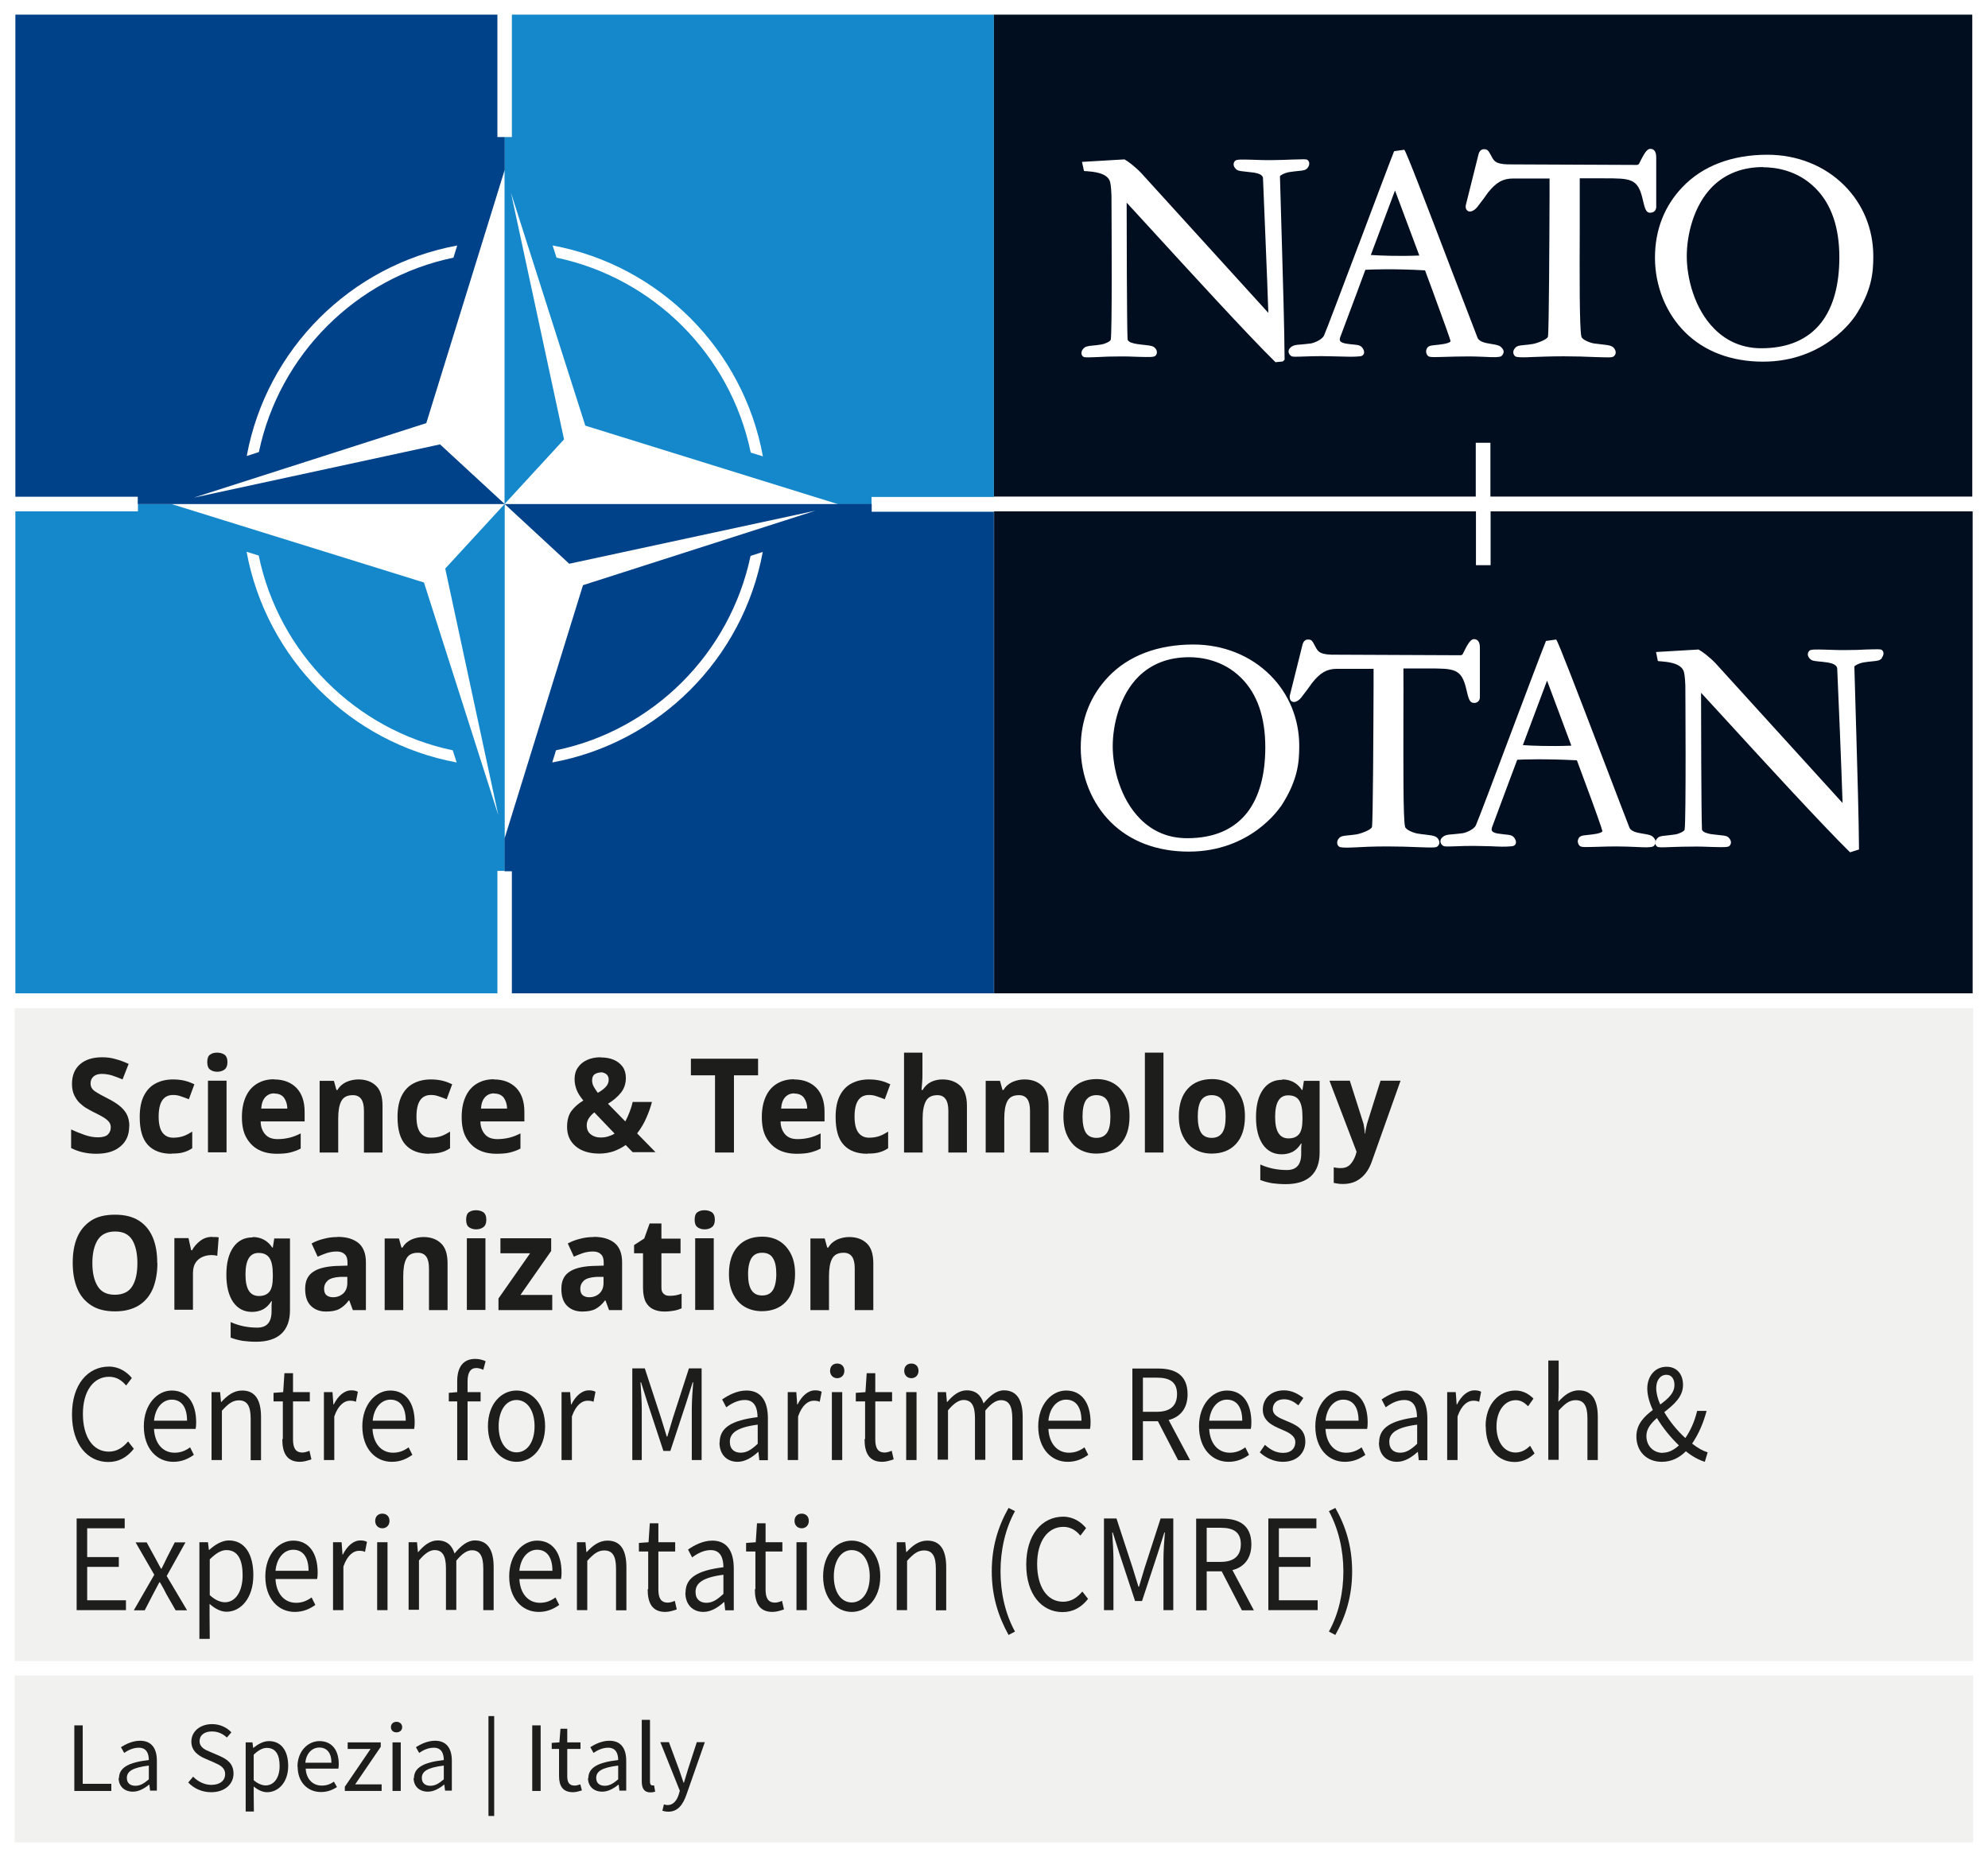<svg xmlns="http://www.w3.org/2000/svg" xmlns:xlink="http://www.w3.org/1999/xlink" id="Layer_1" viewBox="0 0 111.27 103.94"><defs><clipPath id="clippath"><rect x=".86" y=".82" width="109.54" height="54.77" fill="none"></rect></clipPath></defs><rect width="111.27" height="103.94" fill="#fff"></rect><rect x=".82" y="56.42" width="109.62" height="36.54" fill="#f1f1ef"></rect><path d="M7.23,63.04c0,.47-.16.84-.48,1.11-.32.28-.77.42-1.36.42-.53,0-1-.11-1.41-.32v-1.04c.24.11.48.21.74.3.25.09.51.14.76.14s.45-.05.56-.16.16-.24.16-.4c0-.13-.04-.24-.13-.34-.09-.09-.2-.18-.35-.26-.14-.08-.31-.17-.5-.26-.12-.06-.24-.13-.38-.21-.14-.08-.26-.18-.39-.3-.12-.12-.22-.27-.3-.44s-.12-.38-.12-.62c0-.47.15-.84.45-1.1.3-.26.71-.39,1.24-.39.26,0,.51.03.74.1.23.06.48.15.74.27l-.34.87c-.23-.1-.43-.17-.61-.23-.18-.05-.37-.08-.56-.08s-.35.05-.46.15c-.11.1-.16.23-.16.38,0,.19.08.33.24.44.16.11.39.24.71.4.26.13.47.26.65.4.18.14.32.3.42.48.1.19.15.42.15.69Z" fill="#1d1d1b"></path><path d="M9.6,64.57c-.57,0-1.01-.16-1.32-.49s-.46-.85-.46-1.57c0-.49.08-.89.24-1.2s.38-.54.66-.68c.28-.15.61-.22.97-.22.26,0,.49.03.68.08.19.05.36.12.51.19l-.31.84c-.16-.07-.32-.12-.46-.17s-.28-.07-.42-.07c-.54,0-.81.4-.81,1.21,0,.4.07.7.21.89s.34.29.6.29c.22,0,.41-.03.58-.09.17-.06.33-.15.49-.25v.93c-.16.11-.32.18-.5.23-.17.05-.39.07-.66.07Z" fill="#1d1d1b"></path><path d="M12.16,58.91c.15,0,.29.04.4.11.11.08.17.22.17.42s-.06.34-.17.42c-.11.08-.24.12-.4.12s-.29-.04-.4-.12c-.11-.08-.16-.22-.16-.42s.05-.35.16-.42c.11-.08.24-.11.4-.11ZM12.68,60.48v4.01h-1.04v-4.01h1.04Z" fill="#1d1d1b"></path><path d="M15.34,60.41c.53,0,.94.16,1.25.47.31.32.46.77.46,1.35v.53h-2.46c0,.31.1.55.26.73s.39.26.69.26c.24,0,.46-.03.67-.08.2-.05.41-.13.62-.24v.85c-.19.1-.39.17-.59.22-.21.05-.45.07-.75.07-.38,0-.72-.07-1.01-.22s-.52-.38-.69-.68c-.17-.3-.25-.68-.25-1.15s.08-.85.23-1.17.36-.55.63-.71c.27-.16.58-.24.94-.24ZM15.35,61.19c-.2,0-.37.07-.5.21-.13.14-.21.35-.23.64h1.46c0-.24-.07-.44-.18-.6-.12-.16-.3-.24-.54-.24Z" fill="#1d1d1b"></path><path d="M20.06,60.41c.41,0,.74.12.98.35.25.23.37.61.37,1.12v2.62h-1.04v-2.34c0-.29-.05-.51-.15-.65-.1-.14-.25-.22-.47-.22-.32,0-.53.11-.65.34-.12.23-.17.55-.17.98v1.89h-1.04v-4.01h.8l.14.51h.06c.12-.21.29-.35.5-.45.21-.09.44-.14.67-.14Z" fill="#1d1d1b"></path><path d="M24.03,64.57c-.57,0-1.01-.16-1.32-.49s-.46-.85-.46-1.57c0-.49.08-.89.24-1.2s.38-.54.66-.68c.28-.15.61-.22.97-.22.26,0,.49.03.68.08.19.05.36.12.51.19l-.31.84c-.16-.07-.32-.12-.46-.17s-.28-.07-.42-.07c-.54,0-.81.4-.81,1.21,0,.4.07.7.21.89s.34.29.6.29c.22,0,.41-.03.58-.09.17-.06.33-.15.49-.25v.93c-.16.11-.32.18-.5.23-.17.05-.39.07-.66.07Z" fill="#1d1d1b"></path><path d="M27.64,60.41c.53,0,.94.16,1.25.47.31.32.46.77.46,1.35v.53h-2.46c0,.31.1.55.26.73s.39.26.69.26c.24,0,.46-.03.67-.08.2-.05.41-.13.62-.24v.85c-.19.1-.39.17-.59.22-.21.05-.45.07-.75.07-.38,0-.72-.07-1.01-.22s-.52-.38-.69-.68c-.17-.3-.25-.68-.25-1.15s.08-.85.23-1.17.36-.55.63-.71c.27-.16.58-.24.94-.24ZM27.65,61.19c-.2,0-.37.07-.5.21-.13.14-.21.35-.23.64h1.46c0-.24-.07-.44-.18-.6-.12-.16-.3-.24-.54-.24Z" fill="#1d1d1b"></path><path d="M33.63,59.18c.27,0,.51.04.72.13.21.09.37.22.5.39.12.17.18.38.18.62,0,.34-.1.62-.29.85-.19.23-.43.43-.71.6l.97.99c.09-.17.17-.34.24-.53.07-.18.13-.37.17-.56h1.08c-.07.27-.17.57-.31.88-.13.31-.31.61-.52.88l1.03,1.05h-1.28l-.39-.4c-.21.15-.43.26-.67.35-.24.08-.51.13-.8.13-.57,0-1.01-.14-1.33-.41-.32-.27-.48-.63-.48-1.08,0-.37.08-.67.24-.89.16-.22.39-.42.67-.59-.18-.22-.31-.42-.38-.61-.07-.19-.11-.38-.11-.59,0-.25.06-.47.19-.65.12-.18.29-.32.51-.42.22-.1.47-.15.76-.15ZM33.27,62.25c-.13.1-.23.21-.31.33s-.12.25-.12.4c0,.21.07.38.22.5s.33.18.56.18c.15,0,.29-.02.42-.06s.25-.09.36-.16l-1.13-1.18ZM33.63,60.02c-.12,0-.23.03-.33.09-.1.06-.16.18-.16.35,0,.12.03.24.09.35.06.11.14.23.23.35.2-.11.35-.23.45-.34.1-.11.16-.24.16-.39s-.05-.25-.14-.32c-.09-.06-.19-.1-.3-.1Z" fill="#1d1d1b"></path><path d="M41.07,64.5h-1.05v-4.32h-1.35v-.93h3.76v.93h-1.35v4.32Z" fill="#1d1d1b"></path><path d="M44.44,60.41c.53,0,.94.16,1.25.47.31.32.46.77.46,1.35v.53h-2.46c0,.31.1.55.26.73s.39.26.69.26c.24,0,.46-.03.67-.08.2-.05.41-.13.62-.24v.85c-.19.1-.39.17-.59.22-.21.05-.45.07-.75.07-.38,0-.72-.07-1.01-.22s-.52-.38-.69-.68c-.17-.3-.25-.68-.25-1.15s.08-.85.23-1.17.36-.55.63-.71c.27-.16.58-.24.94-.24ZM44.45,61.19c-.2,0-.37.07-.5.21-.13.14-.21.35-.23.64h1.46c0-.24-.07-.44-.18-.6-.12-.16-.3-.24-.54-.24Z" fill="#1d1d1b"></path><path d="M48.55,64.57c-.57,0-1.01-.16-1.32-.49s-.46-.85-.46-1.57c0-.49.08-.89.24-1.2s.38-.54.66-.68c.28-.15.61-.22.97-.22.26,0,.49.03.68.08.19.05.36.12.51.19l-.31.84c-.16-.07-.32-.12-.46-.17s-.28-.07-.42-.07c-.54,0-.81.4-.81,1.21,0,.4.07.7.21.89s.34.29.6.29c.22,0,.41-.03.58-.09.17-.06.33-.15.49-.25v.93c-.16.11-.32.18-.5.23-.17.05-.39.07-.66.07Z" fill="#1d1d1b"></path><path d="M51.63,58.91v1.14c0,.2,0,.39-.02.57s-.02.3-.03.38h.06c.12-.21.28-.35.47-.45.19-.09.4-.14.64-.14.41,0,.74.12.99.35.25.23.38.61.38,1.12v2.62h-1.04v-2.34c0-.58-.21-.87-.61-.87-.31,0-.53.11-.65.34s-.18.55-.18.98v1.89h-1.04v-5.59h1.04Z" fill="#1d1d1b"></path><path d="M57.34,60.41c.41,0,.74.12.98.35.25.23.37.61.37,1.12v2.62h-1.04v-2.34c0-.29-.05-.51-.15-.65s-.25-.22-.47-.22c-.32,0-.53.11-.65.34s-.17.55-.17.98v1.89h-1.04v-4.01h.8l.14.51h.06c.12-.21.29-.35.5-.45.21-.09.44-.14.67-.14Z" fill="#1d1d1b"></path><path d="M63.22,62.48c0,.67-.17,1.18-.5,1.54-.33.36-.79.54-1.36.54-.35,0-.67-.08-.95-.24-.28-.16-.49-.4-.65-.71-.16-.31-.24-.69-.24-1.14,0-.67.17-1.18.5-1.54.33-.36.79-.54,1.36-.54.36,0,.67.08.95.24.27.16.49.4.65.71s.24.68.24,1.12ZM60.59,62.48c0,.4.06.7.18.9s.33.3.6.3.47-.1.6-.3.18-.5.18-.9-.06-.69-.18-.89c-.12-.2-.33-.3-.6-.3s-.47.1-.6.3c-.12.2-.18.5-.18.89Z" fill="#1d1d1b"></path><path d="M65.12,64.5h-1.04v-5.59h1.04v5.59Z" fill="#1d1d1b"></path><path d="M69.68,62.48c0,.67-.17,1.18-.5,1.54-.33.36-.79.54-1.36.54-.35,0-.67-.08-.95-.24-.28-.16-.49-.4-.65-.71-.16-.31-.24-.69-.24-1.14,0-.67.17-1.18.5-1.54.33-.36.79-.54,1.36-.54.36,0,.67.08.95.24.27.16.49.4.65.71s.24.68.24,1.12ZM67.04,62.48c0,.4.06.7.18.9s.33.3.6.3.47-.1.6-.3.18-.5.18-.9-.06-.69-.18-.89c-.12-.2-.33-.3-.6-.3s-.47.1-.6.3c-.12.2-.18.5-.18.89Z" fill="#1d1d1b"></path><path d="M71.77,60.41c.47,0,.84.2,1.1.59h.03l.08-.51h.88v4.02c0,.57-.16,1.01-.48,1.31s-.8.45-1.42.45c-.27,0-.52-.02-.75-.05-.23-.04-.46-.1-.67-.18v-.87c.46.21.96.31,1.49.31s.8-.3.8-.91v-.08c0-.08,0-.16,0-.25s.01-.17.02-.24h-.03c-.13.21-.29.36-.47.46-.18.09-.39.14-.61.14-.45,0-.8-.18-1.06-.55-.25-.37-.38-.87-.38-1.53s.13-1.17.39-1.54c.26-.37.62-.55,1.08-.55ZM72.1,61.3c-.49,0-.73.4-.73,1.21s.25,1.2.75,1.2c.26,0,.46-.08.59-.24s.19-.44.19-.83v-.13c0-.43-.06-.74-.19-.93-.12-.19-.33-.28-.61-.28Z" fill="#1d1d1b"></path><path d="M74.41,60.48h1.14l.72,2.26c.04.11.07.23.08.34.02.11.03.23.04.36h.02c.01-.13.03-.25.06-.36.02-.11.05-.22.09-.34l.71-2.26h1.12l-1.61,4.53c-.15.42-.36.73-.64.94-.27.21-.59.31-.96.31-.12,0-.22,0-.31-.02-.08-.01-.16-.03-.22-.04v-.87s.11.02.18.03.15.01.23.01c.22,0,.39-.07.52-.21s.22-.31.29-.5l.06-.2-1.52-3.98Z" fill="#1d1d1b"></path><path d="M8.81,70.69c0,.54-.09,1.02-.25,1.42-.17.4-.43.72-.78.94s-.8.34-1.34.34-.99-.11-1.34-.34-.61-.54-.78-.95c-.17-.41-.25-.88-.25-1.43s.08-1.02.25-1.42c.17-.4.43-.71.78-.94s.8-.33,1.34-.33.98.11,1.33.33.61.54.78.94c.17.4.25.88.25,1.42ZM5.17,70.69c0,.55.1.98.3,1.3s.52.47.96.47.78-.16.97-.47c.2-.32.29-.75.29-1.3s-.1-.98-.29-1.3c-.2-.32-.52-.47-.96-.47s-.77.16-.97.47c-.2.32-.3.75-.3,1.3Z" fill="#1d1d1b"></path><path d="M11.89,69.23c.05,0,.11,0,.18,0s.13.01.17.02l-.08,1.03s-.09-.02-.15-.03c-.06,0-.11-.01-.16-.01-.18,0-.35.03-.51.1-.16.07-.29.17-.39.32-.1.15-.15.35-.15.6v2.04h-1.04v-4.01h.79l.15.68h.05c.11-.21.27-.38.46-.53.2-.15.42-.22.68-.22Z" fill="#1d1d1b"></path><path d="M14.14,69.23c.47,0,.84.2,1.1.59h.03l.08-.51h.88v4.02c0,.57-.16,1.01-.48,1.31s-.8.45-1.42.45c-.27,0-.52-.02-.75-.05-.23-.04-.46-.1-.67-.18v-.87c.47.21.96.31,1.49.31s.8-.3.8-.91v-.08c0-.08,0-.16,0-.25,0-.09.01-.17.02-.24h-.03c-.13.21-.29.36-.47.46-.18.09-.39.14-.61.14-.45,0-.8-.18-1.06-.55-.25-.37-.38-.87-.38-1.53s.13-1.17.39-1.54c.26-.37.62-.55,1.08-.55ZM14.47,70.12c-.49,0-.73.4-.73,1.21s.25,1.2.75,1.2c.27,0,.46-.08.59-.24.13-.16.19-.44.19-.83v-.13c0-.43-.06-.74-.19-.93-.13-.19-.33-.28-.61-.28Z" fill="#1d1d1b"></path><path d="M18.89,69.22c.51,0,.9.12,1.18.35.27.23.41.59.41,1.07v2.68h-.73l-.2-.54h-.03c-.16.22-.34.37-.52.47-.18.1-.43.15-.75.15-.34,0-.62-.1-.84-.31s-.33-.53-.33-.96.14-.74.43-.94c.28-.2.71-.31,1.28-.34l.66-.02v-.18c0-.21-.05-.36-.16-.46-.1-.1-.25-.15-.44-.15s-.37.03-.54.08c-.18.06-.35.13-.53.21l-.34-.74c.2-.11.43-.2.68-.26.25-.07.51-.1.78-.1ZM19.44,71.46h-.4c-.33.02-.57.09-.7.21-.13.12-.2.27-.2.46,0,.17.05.29.14.36.09.07.21.11.36.11.22,0,.41-.07.57-.21.15-.14.23-.34.23-.59v-.33Z" fill="#1d1d1b"></path><path d="M23.7,69.23c.41,0,.74.12.98.35.25.23.37.61.37,1.12v2.62h-1.04v-2.34c0-.29-.05-.51-.15-.65-.1-.14-.25-.22-.47-.22-.32,0-.53.11-.65.34-.12.23-.17.55-.17.98v1.89h-1.04v-4.01h.8l.14.51h.06c.12-.21.29-.35.5-.45.21-.09.44-.14.67-.14Z" fill="#1d1d1b"></path><path d="M26.65,67.73c.15,0,.29.04.4.11.11.08.17.22.17.42s-.06.34-.17.42c-.11.08-.24.12-.4.12s-.29-.04-.4-.12c-.11-.08-.16-.22-.16-.42s.05-.35.16-.42c.11-.08.24-.11.4-.11ZM27.17,69.3v4.01h-1.04v-4.01h1.04Z" fill="#1d1d1b"></path><path d="M30.91,73.32h-3.01v-.65l1.77-2.53h-1.66v-.84h2.84v.71l-1.72,2.46h1.78v.84Z" fill="#1d1d1b"></path><path d="M33.23,69.22c.51,0,.9.12,1.18.35.27.23.41.59.41,1.07v2.68h-.73l-.2-.54h-.03c-.16.22-.34.37-.52.47-.18.1-.43.15-.75.15-.34,0-.62-.1-.84-.31s-.33-.53-.33-.96.14-.74.43-.94c.28-.2.71-.31,1.28-.34l.66-.02v-.18c0-.21-.05-.36-.16-.46-.1-.1-.25-.15-.44-.15s-.37.03-.54.08c-.18.06-.35.13-.53.21l-.34-.74c.2-.11.43-.2.68-.26.25-.07.51-.1.78-.1ZM33.78,71.46h-.4c-.33.02-.57.09-.7.21-.13.12-.2.27-.2.46,0,.17.05.29.14.36.09.07.21.11.36.11.22,0,.41-.07.57-.21.15-.14.23-.34.23-.59v-.33Z" fill="#1d1d1b"></path><path d="M37.49,72.52c.12,0,.23-.01.34-.03.11-.02.21-.05.32-.09v.82c-.11.05-.25.1-.42.13-.17.03-.35.05-.54.05-.23,0-.43-.04-.61-.12s-.32-.21-.43-.4c-.1-.19-.16-.46-.16-.81v-1.93h-.5v-.46l.57-.37.3-.84h.66v.85h1.07v.82h-1.07v1.93c0,.15.04.27.13.34.08.08.19.11.33.11Z" fill="#1d1d1b"></path><path d="M39.44,67.73c.15,0,.29.04.4.11.11.08.17.22.17.42s-.06.34-.17.42c-.11.08-.24.12-.4.12s-.29-.04-.4-.12c-.11-.08-.16-.22-.16-.42s.05-.35.16-.42c.11-.08.24-.11.4-.11ZM39.95,69.3v4.01h-1.04v-4.01h1.04Z" fill="#1d1d1b"></path><path d="M44.5,71.3c0,.67-.17,1.18-.5,1.54-.33.36-.79.54-1.36.54-.35,0-.67-.08-.95-.24-.28-.16-.49-.4-.65-.71-.16-.31-.24-.69-.24-1.14,0-.67.17-1.18.5-1.54s.78-.54,1.36-.54c.36,0,.68.08.95.24.27.16.49.4.65.71s.24.68.24,1.12ZM41.87,71.3c0,.4.06.7.19.9s.32.3.6.3.47-.1.6-.3c.12-.2.19-.5.19-.9s-.06-.69-.19-.89c-.12-.2-.32-.3-.6-.3s-.47.1-.6.3c-.12.2-.19.5-.19.89Z" fill="#1d1d1b"></path><path d="M47.53,69.23c.41,0,.74.12.98.35.25.23.37.61.37,1.12v2.62h-1.04v-2.34c0-.29-.05-.51-.15-.65-.1-.14-.25-.22-.47-.22-.32,0-.53.11-.65.34-.12.23-.17.55-.17.98v1.89h-1.04v-4.01h.8l.14.51h.06c.12-.21.29-.35.5-.45.21-.09.44-.14.67-.14Z" fill="#1d1d1b"></path><path d="M4.03,79.15c0-1.66.88-2.67,2.07-2.67.57,0,1.01.31,1.28.64l-.32.42c-.24-.29-.55-.49-.95-.49-.88,0-1.47.8-1.47,2.08s.56,2.11,1.45,2.11c.45,0,.78-.22,1.08-.57l.32.41c-.37.47-.83.74-1.43.74-1.16,0-2.03-.99-2.03-2.65Z" fill="#1d1d1b"></path><path d="M8.05,79.82c0-1.23.76-2,1.56-2,.88,0,1.37.7,1.37,1.79,0,.14-.01.27-.03.36h-2.33c.04.81.49,1.33,1.15,1.33.34,0,.61-.11.87-.3l.21.42c-.31.22-.67.39-1.15.39-.92,0-1.65-.74-1.65-1.99ZM10.47,79.51c0-.77-.32-1.18-.86-1.18-.49,0-.92.43-.99,1.18h1.85Z" fill="#1d1d1b"></path><path d="M11.84,77.91h.48l.05.55h.02c.33-.36.69-.64,1.16-.64.73,0,1.06.52,1.06,1.49v2.41h-.58v-2.33c0-.71-.2-1.02-.66-1.02-.36,0-.6.2-.95.58v2.76h-.58v-3.8Z" fill="#1d1d1b"></path><path d="M15.83,80.54v-2.11h-.52v-.48l.54-.04.07-1.06h.48v1.06h.94v.52h-.94v2.12c0,.47.13.74.53.74.12,0,.28-.05.39-.1l.11.48c-.2.07-.43.14-.64.14-.74,0-.99-.5-.99-1.27Z" fill="#1d1d1b"></path><path d="M18.13,77.91h.48l.05.69h.02c.24-.48.59-.79.98-.79.15,0,.26.02.37.08l-.11.56c-.11-.05-.2-.06-.34-.06-.29,0-.64.22-.87.88v2.44h-.58v-3.8Z" fill="#1d1d1b"></path><path d="M20.28,79.82c0-1.23.76-2,1.56-2,.88,0,1.37.7,1.37,1.79,0,.14-.01.27-.03.36h-2.33c.04.81.49,1.33,1.15,1.33.34,0,.61-.11.87-.3l.21.42c-.31.22-.67.39-1.15.39-.92,0-1.65-.74-1.65-1.99ZM22.71,79.51c0-.77-.32-1.18-.86-1.18-.49,0-.92.43-.99,1.18h1.85Z" fill="#1d1d1b"></path><path d="M27.05,76.66c-.13-.06-.27-.1-.39-.1-.33,0-.49.26-.49.75v.6h.73v.52h-.73v3.29h-.58v-3.29h-.47v-.48l.47-.04v-.61c0-.77.32-1.25,1.01-1.25.21,0,.41.05.58.13l-.13.48Z" fill="#1d1d1b"></path><path d="M27.31,79.82c0-1.27.76-2,1.6-2s1.6.74,1.6,2-.76,1.99-1.6,1.99-1.6-.73-1.6-1.99ZM29.92,79.82c0-.88-.41-1.47-1.01-1.47s-1,.6-1,1.47.4,1.46,1,1.46,1.01-.58,1.01-1.46Z" fill="#1d1d1b"></path><path d="M31.43,77.91h.48l.05.69h.02c.24-.48.59-.79.98-.79.15,0,.26.02.37.08l-.11.56c-.11-.05-.2-.06-.34-.06-.29,0-.64.22-.87.88v2.44h-.58v-3.8Z" fill="#1d1d1b"></path><path d="M35.38,76.58h.71l.9,2.75c.11.36.22.71.33,1.07h.03c.11-.36.21-.71.32-1.07l.89-2.75h.71v5.13h-.55v-2.84c0-.44.04-1.06.08-1.51h-.03l-.37,1.17-.88,2.67h-.39l-.88-2.67-.37-1.17h-.03c.03.45.07,1.07.07,1.51v2.84h-.53v-5.13Z" fill="#1d1d1b"></path><path d="M40.28,80.73c0-.83.66-1.24,2.12-1.42,0-.49-.15-.96-.71-.96-.4,0-.76.2-1.04.41l-.23-.44c.32-.22.81-.5,1.36-.5.84,0,1.2.62,1.2,1.56v2.34h-.48l-.05-.46h-.02c-.33.3-.72.55-1.15.55-.58,0-1.01-.39-1.01-1.08ZM42.41,80.79v-1.06c-1.16.15-1.56.47-1.56.96,0,.43.27.61.61.61s.61-.18.95-.5Z" fill="#1d1d1b"></path><path d="M44.09,77.91h.48l.05.69h.02c.24-.48.59-.79.98-.79.15,0,.26.02.37.08l-.11.56c-.11-.05-.2-.06-.34-.06-.29,0-.64.22-.87.88v2.44h-.58v-3.8Z" fill="#1d1d1b"></path><path d="M46.46,76.72c0-.26.17-.41.4-.41s.4.15.4.41c0,.24-.17.41-.4.41s-.4-.17-.4-.41ZM46.56,77.91h.58v3.8h-.58v-3.8Z" fill="#1d1d1b"></path><path d="M48.42,80.54v-2.11h-.52v-.48l.54-.04.07-1.06h.48v1.06h.94v.52h-.94v2.12c0,.47.13.74.53.74.12,0,.28-.05.39-.1l.11.48c-.2.07-.43.14-.64.14-.74,0-.99-.5-.99-1.27Z" fill="#1d1d1b"></path><path d="M50.61,76.72c0-.26.17-.41.4-.41s.4.15.4.41c0,.24-.17.41-.4.41s-.4-.17-.4-.41ZM50.72,77.91h.58v3.8h-.58v-3.8Z" fill="#1d1d1b"></path><path d="M52.47,77.91h.48l.05.55h.02c.3-.36.66-.65,1.08-.65.53,0,.81.28.95.73.36-.43.72-.73,1.14-.73.71,0,1.05.52,1.05,1.49v2.41h-.58v-2.33c0-.71-.2-1.02-.64-1.02-.27,0-.55.19-.87.58v2.76h-.58v-2.33c0-.71-.2-1.02-.64-1.02-.26,0-.55.19-.87.58v2.76h-.58v-3.8Z" fill="#1d1d1b"></path><path d="M58.11,79.82c0-1.23.76-2,1.56-2,.88,0,1.37.7,1.37,1.79,0,.14-.01.27-.03.36h-2.33c.04.81.49,1.33,1.15,1.33.34,0,.61-.11.87-.3l.21.42c-.31.22-.67.39-1.15.39-.92,0-1.65-.74-1.65-1.99ZM60.53,79.51c0-.77-.32-1.18-.86-1.18-.49,0-.92.43-.99,1.18h1.85Z" fill="#1d1d1b"></path><path d="M65.94,81.72l-1.13-2.18h-.84v2.18h-.59v-5.13h1.46c.95,0,1.63.37,1.63,1.44,0,.8-.42,1.28-1.06,1.44l1.2,2.25h-.67ZM63.97,79.01h.78c.73,0,1.13-.32,1.13-.99s-.4-.92-1.13-.92h-.78v1.91Z" fill="#1d1d1b"></path><path d="M67.11,79.82c0-1.23.76-2,1.56-2,.88,0,1.37.7,1.37,1.79,0,.14-.01.27-.03.36h-2.33c.04.81.49,1.33,1.15,1.33.34,0,.61-.11.87-.3l.21.42c-.31.22-.67.39-1.15.39-.92,0-1.65-.74-1.65-1.99ZM69.53,79.51c0-.77-.32-1.18-.86-1.18-.49,0-.92.43-.99,1.18h1.85Z" fill="#1d1d1b"></path><path d="M70.51,81.28l.29-.42c.3.27.61.45,1.02.45.46,0,.68-.27.68-.6,0-.38-.41-.56-.79-.72-.48-.2-1.03-.46-1.03-1.1,0-.6.44-1.08,1.19-1.08.43,0,.8.2,1.08.43l-.28.41c-.24-.2-.48-.34-.8-.34-.43,0-.63.25-.63.55,0,.36.38.5.76.66.5.21,1.06.43,1.06,1.16,0,.62-.45,1.13-1.26,1.13-.49,0-.96-.22-1.29-.53Z" fill="#1d1d1b"></path><path d="M73.62,79.82c0-1.23.76-2,1.56-2,.88,0,1.37.7,1.37,1.79,0,.14-.01.27-.03.36h-2.33c.04.81.49,1.33,1.15,1.33.34,0,.61-.11.87-.3l.21.42c-.31.22-.67.39-1.15.39-.92,0-1.65-.74-1.65-1.99ZM76.04,79.51c0-.77-.32-1.18-.86-1.18-.49,0-.92.43-.99,1.18h1.85Z" fill="#1d1d1b"></path><path d="M77.19,80.73c0-.83.66-1.24,2.12-1.42,0-.49-.15-.96-.71-.96-.4,0-.76.2-1.04.41l-.23-.44c.32-.22.81-.5,1.36-.5.84,0,1.2.62,1.2,1.56v2.34h-.48l-.05-.46h-.02c-.33.3-.72.55-1.15.55-.58,0-1.01-.39-1.01-1.08ZM79.32,80.79v-1.06c-1.16.15-1.56.47-1.56.96,0,.43.27.61.61.61s.61-.18.95-.5Z" fill="#1d1d1b"></path><path d="M81,77.91h.48l.05.69h.02c.24-.48.59-.79.98-.79.15,0,.26.02.37.08l-.11.56c-.11-.05-.2-.06-.34-.06-.29,0-.64.22-.87.88v2.44h-.58v-3.8Z" fill="#1d1d1b"></path><path d="M83.15,79.82c0-1.27.78-2,1.67-2,.45,0,.76.21,1.01.45l-.3.43c-.2-.2-.41-.34-.69-.34-.62,0-1.08.6-1.08,1.47s.43,1.46,1.07,1.46c.32,0,.6-.16.81-.38l.25.43c-.31.31-.7.48-1.11.48-.92,0-1.62-.73-1.62-1.99Z" fill="#1d1d1b"></path><path d="M86.66,76.14h.58v1.53l-.02.78c.32-.35.67-.64,1.15-.64.72,0,1.06.52,1.06,1.49v2.41h-.58v-2.33c0-.71-.2-1.02-.66-1.02-.36,0-.6.2-.95.58v2.76h-.58v-5.58Z" fill="#1d1d1b"></path><path d="M95.42,81.81c-.32-.1-.69-.29-1.06-.59-.36.36-.8.59-1.35.59-.85,0-1.42-.59-1.42-1.42,0-.69.44-1.12.92-1.48-.19-.41-.31-.83-.31-1.2,0-.69.43-1.22,1.08-1.22.58,0,.92.42.92,1.02,0,.67-.53,1.11-1.05,1.52.31.53.74,1.05,1.18,1.45.29-.42.52-.93.66-1.52h.53c-.18.68-.45,1.3-.81,1.83.31.25.61.41.87.49l-.16.53ZM93.08,81.3c.32,0,.62-.16.89-.41-.46-.44-.9-.98-1.23-1.53-.33.29-.59.6-.59,1,0,.57.4.95.92.95ZM92.93,78.6c.43-.32.79-.63.79-1.09,0-.3-.13-.57-.45-.57-.35,0-.57.32-.57.74,0,.28.08.6.22.91Z" fill="#1d1d1b"></path><path d="M4.29,84.98h2.69v.55h-2.1v1.61h1.77v.55h-1.77v1.87h2.17v.55h-2.76v-5.13Z" fill="#1d1d1b"></path><path d="M8.64,88.14l-1.05-1.82h.62l.46.84c.11.21.23.42.34.63h.03c.11-.21.21-.42.31-.63l.43-.84h.6l-1.05,1.88,1.14,1.92h-.64l-.51-.89c-.11-.23-.24-.46-.37-.68h-.03c-.12.22-.24.45-.36.68l-.46.89h-.61l1.14-1.98Z" fill="#1d1d1b"></path><path d="M11.16,86.31h.48l.05.43h.02c.31-.28.7-.53,1.1-.53.89,0,1.37.77,1.37,1.94,0,1.3-.71,2.05-1.5,2.05-.31,0-.64-.16-.95-.44v.67s.01,1.29.01,1.29h-.58v-5.41ZM13.58,88.16c0-.84-.25-1.41-.91-1.41-.29,0-.59.18-.93.52v2c.31.29.62.4.85.4.57,0,.99-.57.99-1.51Z" fill="#1d1d1b"></path><path d="M14.85,88.22c0-1.23.76-2,1.56-2,.88,0,1.37.7,1.37,1.79,0,.14-.01.27-.03.36h-2.33c.04.81.49,1.33,1.15,1.33.34,0,.61-.11.87-.3l.21.42c-.31.22-.67.39-1.15.39-.92,0-1.65-.74-1.65-1.99ZM17.27,87.91c0-.77-.32-1.18-.86-1.18-.49,0-.92.43-.99,1.18h1.85Z" fill="#1d1d1b"></path><path d="M18.64,86.31h.48l.05.69h.02c.24-.48.59-.79.98-.79.15,0,.26.02.37.08l-.11.56c-.11-.05-.2-.06-.34-.06-.29,0-.64.22-.87.88v2.44h-.58v-3.8Z" fill="#1d1d1b"></path><path d="M21,85.12c0-.26.17-.41.4-.41s.4.15.4.41c0,.24-.17.41-.4.41s-.4-.17-.4-.41ZM21.11,86.31h.58v3.8h-.58v-3.8Z" fill="#1d1d1b"></path><path d="M22.86,86.31h.48l.05.55h.02c.3-.36.66-.65,1.08-.65.53,0,.81.28.95.73.36-.43.72-.73,1.14-.73.71,0,1.05.52,1.05,1.49v2.41h-.58v-2.33c0-.71-.2-1.02-.64-1.02-.27,0-.55.19-.87.58v2.76h-.58v-2.33c0-.71-.2-1.02-.64-1.02-.26,0-.55.19-.87.58v2.76h-.58v-3.8Z" fill="#1d1d1b"></path><path d="M28.5,88.22c0-1.23.76-2,1.56-2,.88,0,1.37.7,1.37,1.79,0,.14-.01.27-.03.36h-2.33c.04.81.49,1.33,1.15,1.33.34,0,.61-.11.87-.3l.21.42c-.31.22-.67.39-1.15.39-.92,0-1.65-.74-1.65-1.99ZM30.92,87.91c0-.77-.32-1.18-.86-1.18-.49,0-.92.43-.99,1.18h1.85Z" fill="#1d1d1b"></path><path d="M32.29,86.31h.48l.05.55h.02c.33-.36.69-.64,1.16-.64.73,0,1.06.52,1.06,1.49v2.41h-.58v-2.33c0-.71-.2-1.02-.66-1.02-.36,0-.6.2-.95.58v2.76h-.58v-3.8Z" fill="#1d1d1b"></path><path d="M36.28,88.94v-2.11h-.52v-.48l.54-.04.07-1.06h.48v1.06h.94v.52h-.94v2.12c0,.47.13.74.53.74.12,0,.28-.05.39-.1l.11.48c-.2.07-.43.14-.64.14-.74,0-.99-.5-.99-1.27Z" fill="#1d1d1b"></path><path d="M38.37,89.13c0-.83.66-1.24,2.12-1.42,0-.49-.15-.96-.71-.96-.4,0-.76.2-1.04.41l-.23-.44c.32-.22.81-.5,1.36-.5.84,0,1.2.62,1.2,1.56v2.34h-.48l-.05-.46h-.02c-.33.3-.72.55-1.15.55-.58,0-1.01-.39-1.01-1.08ZM40.49,89.19v-1.06c-1.16.15-1.56.47-1.56.96,0,.43.27.61.61.61s.61-.18.95-.5Z" fill="#1d1d1b"></path><path d="M42.28,88.94v-2.11h-.52v-.48l.54-.04.07-1.06h.48v1.06h.94v.52h-.94v2.12c0,.47.13.74.53.74.12,0,.28-.05.39-.1l.11.48c-.2.07-.43.14-.64.14-.74,0-.99-.5-.99-1.27Z" fill="#1d1d1b"></path><path d="M44.47,85.12c0-.26.17-.41.4-.41s.4.15.4.41c0,.24-.17.41-.4.41s-.4-.17-.4-.41ZM44.58,86.31h.58v3.8h-.58v-3.8Z" fill="#1d1d1b"></path><path d="M46.07,88.22c0-1.27.76-2,1.6-2s1.6.74,1.6,2-.76,1.99-1.6,1.99-1.6-.73-1.6-1.99ZM48.68,88.22c0-.88-.41-1.47-1.01-1.47s-1,.6-1,1.47.4,1.46,1,1.46,1.01-.58,1.01-1.46Z" fill="#1d1d1b"></path><path d="M50.19,86.31h.48l.05.55h.02c.33-.36.69-.64,1.16-.64.73,0,1.06.52,1.06,1.49v2.41h-.58v-2.33c0-.71-.2-1.02-.66-1.02-.36,0-.6.2-.95.58v2.76h-.58v-3.8Z" fill="#1d1d1b"></path><path d="M55.51,87.94c0-1.37.35-2.51.94-3.55l.36.18c-.55,1-.81,2.18-.81,3.37s.26,2.37.81,3.37l-.36.19c-.58-1.05-.94-2.18-.94-3.56Z" fill="#1d1d1b"></path><path d="M57.44,87.55c0-1.66.88-2.67,2.07-2.67.57,0,1.01.31,1.28.64l-.32.42c-.24-.29-.55-.49-.95-.49-.88,0-1.47.8-1.47,2.08s.56,2.11,1.45,2.11c.45,0,.78-.22,1.08-.57l.32.41c-.37.47-.83.74-1.43.74-1.16,0-2.03-.99-2.03-2.65Z" fill="#1d1d1b"></path><path d="M61.78,84.98h.71l.9,2.75c.11.36.22.71.33,1.07h.03c.11-.36.21-.71.32-1.07l.89-2.75h.71v5.13h-.55v-2.84c0-.44.04-1.06.08-1.51h-.03l-.37,1.17-.88,2.67h-.39l-.88-2.67-.37-1.17h-.03c.03.45.07,1.07.07,1.51v2.84h-.53v-5.13Z" fill="#1d1d1b"></path><path d="M69.51,90.12l-1.13-2.18h-.84v2.18h-.59v-5.13h1.46c.95,0,1.63.37,1.63,1.44,0,.8-.42,1.28-1.06,1.44l1.2,2.25h-.67ZM67.54,87.41h.78c.73,0,1.13-.32,1.13-.99s-.4-.92-1.13-.92h-.78v1.91Z" fill="#1d1d1b"></path><path d="M70.99,84.98h2.69v.55h-2.1v1.61h1.77v.55h-1.77v1.87h2.17v.55h-2.76v-5.13Z" fill="#1d1d1b"></path><path d="M74.38,91.31c.55-.99.81-2.18.81-3.37s-.27-2.37-.81-3.37l.36-.18c.59,1.04.94,2.18.94,3.55s-.35,2.51-.94,3.56l-.36-.19Z" fill="#1d1d1b"></path><rect x=".86" y=".82" width="109.54" height="54.77" fill="#fff"></rect><g clip-path="url(#clippath)"><path d="M7.71,28.62H.86v26.97s26.98,0,26.98,0v-6.85h.41v-20.54l-3.33,3.62,2.97,13.8-4.16-13.02-14.16-4.4h-1.85v.41ZM13.8,30.88l.68.21c1.13,5.46,5.42,9.76,10.86,10.9l.22.68c-5.96-1.1-10.66-5.82-11.76-11.8" fill="#1488ca"></path><path d="M55.63.82h-26.98v6.85h-.41v20.54l3.33-3.62-2.97-13.8,4.16,13.03,14.16,4.4h1.86v-.41h6.85V.82ZM30.94,13.74c5.97,1.11,10.67,5.82,11.76,11.8l-.68-.21c-1.13-5.46-5.42-9.76-10.87-10.91l-.22-.68Z" fill="#1488ca"></path><path d="M27.84,7.67V.82H.86s0,26.98,0,26.98h6.85v.41h20.54l-3.62-3.34-13.78,2.98,13.01-4.17,4.39-14.18v18.71V7.67h-.41ZM25.59,13.74l-.21.68c-5.45,1.13-9.75,5.43-10.89,10.88l-.68.22c1.1-5.97,5.81-10.68,11.78-11.78" fill="#004289"></path><path d="M48.79,28.62v-.41h-20.54l3.61,3.34,13.78-2.97-13.01,4.17-4.39,14.18v1.83h.41v6.85h26.98v-26.97h-6.85ZM42.69,30.9c-1.1,5.97-5.81,10.68-11.78,11.77l.21-.68c5.45-1.13,9.74-5.42,10.89-10.88l.68-.22Z" fill="#004289"></path><path d="M103.81,17.72c-.07.1-1.68,2.52-5.13,2.52-1.78,0-3.29-.57-4.38-1.66-1.06-1.06-1.67-2.58-1.67-4.16s.55-2.92,1.54-3.95c1.13-1.19,2.78-1.81,4.75-1.81,1.67,0,3.2.61,4.31,1.72,1.05,1.05,1.62,2.45,1.62,3.96,0,.92-.08,1.94-1.04,3.39M92.38,11.91c-.25,0-.31-.2-.44-.77-.27-1.16-.67-1.16-2.17-1.16h-1.35c0,.61,0,1.7,0,2.85-.01,2.46-.02,5.52.09,6,.04.19.48.35.7.39l.42.05c.43.05.63.07.74.26.1.16.08.32-.06.42-.08.06-.24.06-1.1.03-.46-.02-1.03-.04-1.69-.04-.82,0-1.35.03-1.74.04-.44.02-.68.03-.91-.01-.09-.03-.14-.1-.16-.18-.03-.1,0-.2.07-.29.12-.15.23-.16.53-.19.14-.01.29-.03.49-.06.26-.05.81-.26.84-.41.06-.38.08-5.47.09-7.92v-.93s-2.04,0-2.04,0c-.57,0-.94.21-1.4.78-.11.16-.4.56-.61.82-.12.15-.33.3-.5.23-.06-.03-.17-.11-.14-.33l.71-2.84c.02-.11.11-.3.3-.3.21,0,.25.07.41.36l.07.13c.13.21.24.38,1.15.36l6.94.03s.09-.02.11-.05c.27-.54.43-.85.64-.85.15,0,.33.08.33.47v2.81c-.02.18-.14.29-.32.29M84.15,19.73c-.01.1-.08.17-.13.21-.15.06-.41.06-.94.03-.29-.01-.69-.03-1.11-.02-.36,0-.69.01-1.02.02-.71.02-.92.03-1.01-.04-.09-.07-.16-.24-.09-.4.07-.17.2-.19.49-.22.13-.01.28-.03.47-.06.1-.02.33-.06.38-.15-.02-.13-.43-1.25-1-2.81l-.43-1.16c-1.77-.1-2.97-.05-3.34-.03l-.47,1.27-.15.4-.79,2.11c-.03.09-.03.16,0,.2.06.1.23.13.33.15.17.03.3.04.41.05.3.03.46.04.58.32.03.08.03.17-.01.23-.04.07-.11.1-.2.11-.38.04-.74.02-1.16.01-.26,0-.61-.02-.99-.02-.36,0-.68.01-.94.02-.58.02-.69.02-.75-.02-.07-.04-.15-.13-.16-.24,0-.06.01-.16.12-.25.15-.12.27-.14.56-.16.14-.01.32-.03.57-.06.19-.03.62-.21.73-.43.09-.18,1.02-2.65,1.92-5.03l.04-.1c.81-2.15,1.73-4.6,1.97-5.2l.57-.08c.11.11,1.18,2.9,2.68,6.83.73,1.9,1.36,3.54,1.43,3.72.12.21.47.27.66.3.49.08.58.11.7.25.09.1.1.19.09.25M71.89,20.14c-.08.09-.09.09-.1.09l-.4.04c-1.54-1.51-4.95-5.24-6.99-7.47l-1.34-1.46c0,1.37.01,6.7.05,7.65.03.17.34.23.51.26.21.03.37.05.49.06.32.04.44.05.56.19.13.16.09.33,0,.41-.09.08-.29.08-.97.06-.29-.01-.72-.03-1.14-.02-.38,0-.75.01-1.05.03-.69.03-.81.03-.88-.02-.06-.04-.09-.1-.1-.17,0-.06,0-.16.09-.26.12-.14.23-.16.53-.19.14-.01.3-.03.49-.06.24-.04.51-.18.53-.27.08-.47.05-5.97.04-8.06-.02-.55-.06-.71-.09-.81-.17-.48-.95-.53-1.29-.56-.08,0-.13,0-.16-.02l-.11-.5,2.38-.14c.2.11.59.4.95.78l7.1,7.81c-.06-1.92-.25-6.25-.3-7.56-.04-.21-.35-.26-.51-.29-.24-.03-.41-.05-.51-.06-.3-.03-.42-.04-.54-.19-.13-.16-.09-.32,0-.41.09-.08.29-.08.97-.06.32.01.73.03,1.14.02.38,0,.75-.02,1.06-.03.69-.02.81-.03.88.02.05.04.09.1.1.17,0,.06,0,.15-.08.26-.12.15-.23.16-.54.19-.13.01-.29.03-.49.06-.29.05-.53.19-.53.24,0,.05.24,8.1.24,8.79l.02,1.44v.03ZM55.63.82v26.97h26.97v-3.01h.82v3.01s26.97,0,26.97,0V.82h-54.77ZM76.73,14.27c.41.03,1.53.08,2.71.03l-1.36-3.64-1.35,3.6ZM98.69,9.35c-1.16,0-2.11.37-2.84,1.09-1.06,1.06-1.44,2.71-1.44,3.9s.41,2.93,1.55,4.07c.71.71,1.6,1.08,2.62,1.08,1.49,0,2.62-.49,3.36-1.44.67-.87,1.01-2.1,1.01-3.65,0-1.68-.45-2.99-1.35-3.88-1.01-1.01-2.26-1.16-2.92-1.16" fill="#000e1f" fill-rule="evenodd"></path><path d="M105.34,36.82c-.12.15-.23.16-.53.19-.13.01-.29.03-.49.06-.29.05-.53.19-.53.24,0,.06.24,8.1.24,8.79l.02,1.44-.5.16c-1.55-1.52-4.96-5.24-6.99-7.46l-1.35-1.47c0,1.37.01,6.7.05,7.65.03.17.35.23.5.26.23.03.4.05.51.06.3.03.42.04.53.19.13.16.09.32,0,.41-.09.08-.29.08-.97.06-.32-.01-.73-.03-1.14-.02-.36,0-.72.01-1.01.02-.74.03-.86.03-.93-.02-.05-.04-.09-.1-.1-.17,0-.06,0-.16.08-.26.12-.15.23-.16.54-.19.15-.02.3-.03.49-.06.24-.04.51-.18.53-.27.09-.57.04-7.98.04-8.05-.02-.55-.06-.71-.09-.81-.17-.48-.95-.53-1.29-.56-.09,0-.13-.01-.16-.02l-.1-.5,2.38-.14c.2.11.6.4.96.78l7.1,7.81c-.06-1.9-.24-6.23-.3-7.54-.04-.23-.36-.29-.51-.32-.24-.04-.42-.05-.51-.06-.3-.03-.42-.04-.54-.19-.15-.18-.07-.34,0-.41.09-.08.29-.08.97-.06.33.01.73.03,1.14.02.38,0,.76-.01,1.06-.03.69-.02.81-.02.88.02.06.04.09.1.1.17,0,.06,0,.16-.09.26M92.66,47.16c-.01.1-.08.18-.13.21-.15.06-.41.06-.95.03-.27-.01-.69-.03-1.11-.03-.36,0-.71.01-1.01.02-.73.02-.93.03-1.03-.04-.07-.06-.17-.22-.09-.4.07-.17.21-.19.5-.22.13-.01.28-.03.47-.06.1-.02.33-.06.38-.15-.02-.12-.41-1.23-1-2.81l-.43-1.16c-1.77-.09-2.97-.05-3.34-.03l-.51,1.36-.9,2.42c-.03.09-.03.16,0,.2.06.1.23.13.33.15.17.02.3.04.4.05.31.03.47.04.59.32.03.08.03.17-.01.23-.04.07-.11.1-.2.11-.38.04-.75.02-1.17,0-.28,0-.61-.02-.98-.02-.37,0-.7.01-.94.02-.58.02-.68.02-.75-.02-.07-.04-.15-.13-.16-.24,0-.06.01-.16.12-.25.15-.12.27-.14.56-.16.14-.01.33-.03.57-.06.19-.03.62-.21.73-.43.09-.18,1.09-2.82,1.96-5.15.77-2.04,1.72-4.57,1.97-5.18l.57-.08c.11.11,1.18,2.91,2.69,6.85.72,1.89,1.35,3.52,1.42,3.7.12.21.47.27.66.3.49.08.58.11.7.25.09.1.1.19.09.25M80.44,47.38c-.08.06-.24.06-1.1.03-.46-.02-1.03-.04-1.69-.04-.84,0-1.39.03-1.75.05-.43.02-.67.03-.89-.01-.09-.03-.14-.1-.16-.18-.02-.1,0-.2.07-.29.12-.15.23-.16.54-.19.14-.01.3-.03.49-.06.26-.05.81-.26.84-.41.06-.38.08-5.52.09-7.99v-.86s-2.04,0-2.04,0c-.57,0-.94.21-1.4.79-.1.15-.4.55-.61.82-.12.15-.33.3-.5.23-.05-.02-.17-.1-.14-.34l.71-2.84c.02-.11.11-.3.3-.3.21,0,.25.07.4.36l.07.13c.13.21.24.38,1.15.36l6.94.03s.09-.02.1-.05c.27-.54.43-.85.64-.85.15,0,.33.08.33.47v2.81c-.02.18-.14.29-.32.29-.25,0-.31-.2-.44-.77-.27-1.16-.67-1.16-2.17-1.16h-1.35c.01.61,0,1.7,0,2.85,0,2.47-.02,5.52.09,6,.04.19.48.35.7.39.19.03.35.05.46.06.39.05.59.07.7.25.12.19.05.34-.06.42M71.67,45.15c-.07.1-1.68,2.51-5.13,2.51-1.78,0-3.29-.57-4.38-1.66-1.06-1.06-1.67-2.58-1.67-4.16s.55-2.92,1.54-3.96c1.13-1.19,2.78-1.81,4.76-1.81,1.67,0,3.2.61,4.31,1.72,1.05,1.05,1.62,2.45,1.62,3.96,0,.92-.08,1.94-1.04,3.4M83.43,28.62v3.01s-.82,0-.82,0v-3.01h-26.97v26.97h54.77v-26.97h-26.97ZM85.24,41.7c.4.03,1.52.08,2.71.03l-1.36-3.64-1.35,3.6ZM66.56,36.78c-1.16,0-2.11.37-2.84,1.09-1.06,1.06-1.44,2.71-1.44,3.9s.41,2.93,1.55,4.07c.71.71,1.59,1.07,2.62,1.07,1.49,0,2.62-.49,3.36-1.44.67-.87,1.01-2.1,1.01-3.65,0-1.68-.45-2.99-1.35-3.88-1.01-1.01-2.26-1.16-2.92-1.16" fill="#000e1f" fill-rule="evenodd"></path></g><rect x=".82" y="93.77" width="109.62" height="9.34" fill="#f1f1ef"></rect><path d="M4.16,96.56h.47v3.27h1.6v.4h-2.07v-3.67Z" fill="#1d1d1b"></path><path d="M6.66,99.52c0-.59.52-.89,1.67-1.02,0-.35-.12-.69-.56-.69-.32,0-.6.14-.82.29l-.18-.32c.25-.16.64-.36,1.07-.36.66,0,.94.45.94,1.12v1.67h-.38l-.04-.33h-.02c-.26.21-.57.39-.9.39-.46,0-.8-.28-.8-.77ZM8.33,99.57v-.76c-.92.11-1.23.33-1.23.69,0,.31.21.44.48.44s.48-.13.75-.36Z" fill="#1d1d1b"></path><path d="M10.54,99.75l.27-.32c.27.28.64.46,1.02.46.48,0,.77-.24.77-.6s-.27-.5-.61-.65l-.53-.23c-.34-.15-.75-.41-.75-.94,0-.57.49-.98,1.16-.98.44,0,.82.18,1.08.46l-.25.29c-.23-.21-.5-.34-.84-.34-.42,0-.69.21-.69.54,0,.36.32.49.61.61l.53.23c.43.19.76.44.76.98,0,.58-.48,1.04-1.25,1.04-.52,0-.97-.21-1.29-.55Z" fill="#1d1d1b"></path><path d="M13.75,97.51h.38l.04.31h.01c.25-.2.55-.38.87-.38.7,0,1.08.55,1.08,1.39,0,.93-.56,1.47-1.18,1.47-.25,0-.51-.12-.75-.32v.48s.01.92.01.92h-.46v-3.86ZM15.65,98.83c0-.6-.2-1.01-.72-1.01-.23,0-.47.13-.73.38v1.43c.25.21.49.29.67.29.45,0,.78-.41.78-1.08Z" fill="#1d1d1b"></path><path d="M16.65,98.87c0-.88.6-1.43,1.23-1.43.69,0,1.08.5,1.08,1.28,0,.1-.01.2-.02.26h-1.83c.03.58.39.95.9.95.27,0,.48-.08.68-.22l.17.3c-.24.16-.53.28-.9.28-.72,0-1.3-.53-1.3-1.42ZM18.55,98.65c0-.55-.25-.85-.68-.85-.39,0-.73.31-.78.85h1.46Z" fill="#1d1d1b"></path><path d="M19.31,99.98l1.43-2.1h-1.28v-.37h1.85v.25l-1.43,2.1h1.48v.37h-2.06v-.25Z" fill="#1d1d1b"></path><path d="M21.88,96.66c0-.19.14-.3.31-.3s.32.11.32.3c0,.17-.13.29-.32.29s-.31-.12-.31-.29ZM21.97,97.51h.46v2.72h-.46v-2.72Z" fill="#1d1d1b"></path><path d="M23.17,99.52c0-.59.52-.89,1.67-1.02,0-.35-.12-.69-.56-.69-.32,0-.6.14-.82.29l-.18-.32c.25-.16.64-.36,1.07-.36.66,0,.94.45.94,1.12v1.67h-.38l-.04-.33h-.02c-.26.21-.57.39-.9.39-.46,0-.8-.28-.8-.77ZM24.84,99.57v-.76c-.92.11-1.23.33-1.23.69,0,.31.21.44.48.44s.48-.13.75-.36Z" fill="#1d1d1b"></path><path d="M27.34,96.04h.32v5.59h-.32v-5.59Z" fill="#1d1d1b"></path><path d="M29.79,96.56h.47v3.67h-.47v-3.67Z" fill="#1d1d1b"></path><path d="M31.29,99.39v-1.51h-.41v-.34l.43-.03.06-.76h.38v.76h.74v.37h-.74v1.52c0,.34.1.53.42.53.1,0,.22-.04.31-.07l.09.34c-.16.05-.34.1-.5.1-.58,0-.78-.36-.78-.91Z" fill="#1d1d1b"></path><path d="M32.93,99.52c0-.59.52-.89,1.67-1.02,0-.35-.12-.69-.56-.69-.32,0-.6.14-.82.29l-.18-.32c.25-.16.64-.36,1.07-.36.66,0,.94.45.94,1.12v1.67h-.38l-.04-.33h-.02c-.26.21-.57.39-.9.39-.46,0-.8-.28-.8-.77ZM34.6,99.57v-.76c-.92.11-1.23.33-1.23.69,0,.31.21.44.48.44s.48-.13.75-.36Z" fill="#1d1d1b"></path><path d="M35.92,99.69v-3.44h.46v3.47c0,.14.06.2.13.2.03,0,.04,0,.1,0l.06.35c-.06.02-.15.04-.27.04-.34,0-.48-.22-.48-.61Z" fill="#1d1d1b"></path><path d="M37.07,101.35l.09-.37c.05.02.13.04.21.04.31,0,.51-.25.62-.59l.06-.21-1.09-2.72h.48l.56,1.51c.08.24.18.52.26.76h.02c.08-.25.16-.52.23-.76l.49-1.51h.45l-1.03,2.94c-.19.54-.47.95-1.01.95-.13,0-.23-.02-.32-.05Z" fill="#1d1d1b"></path></svg>